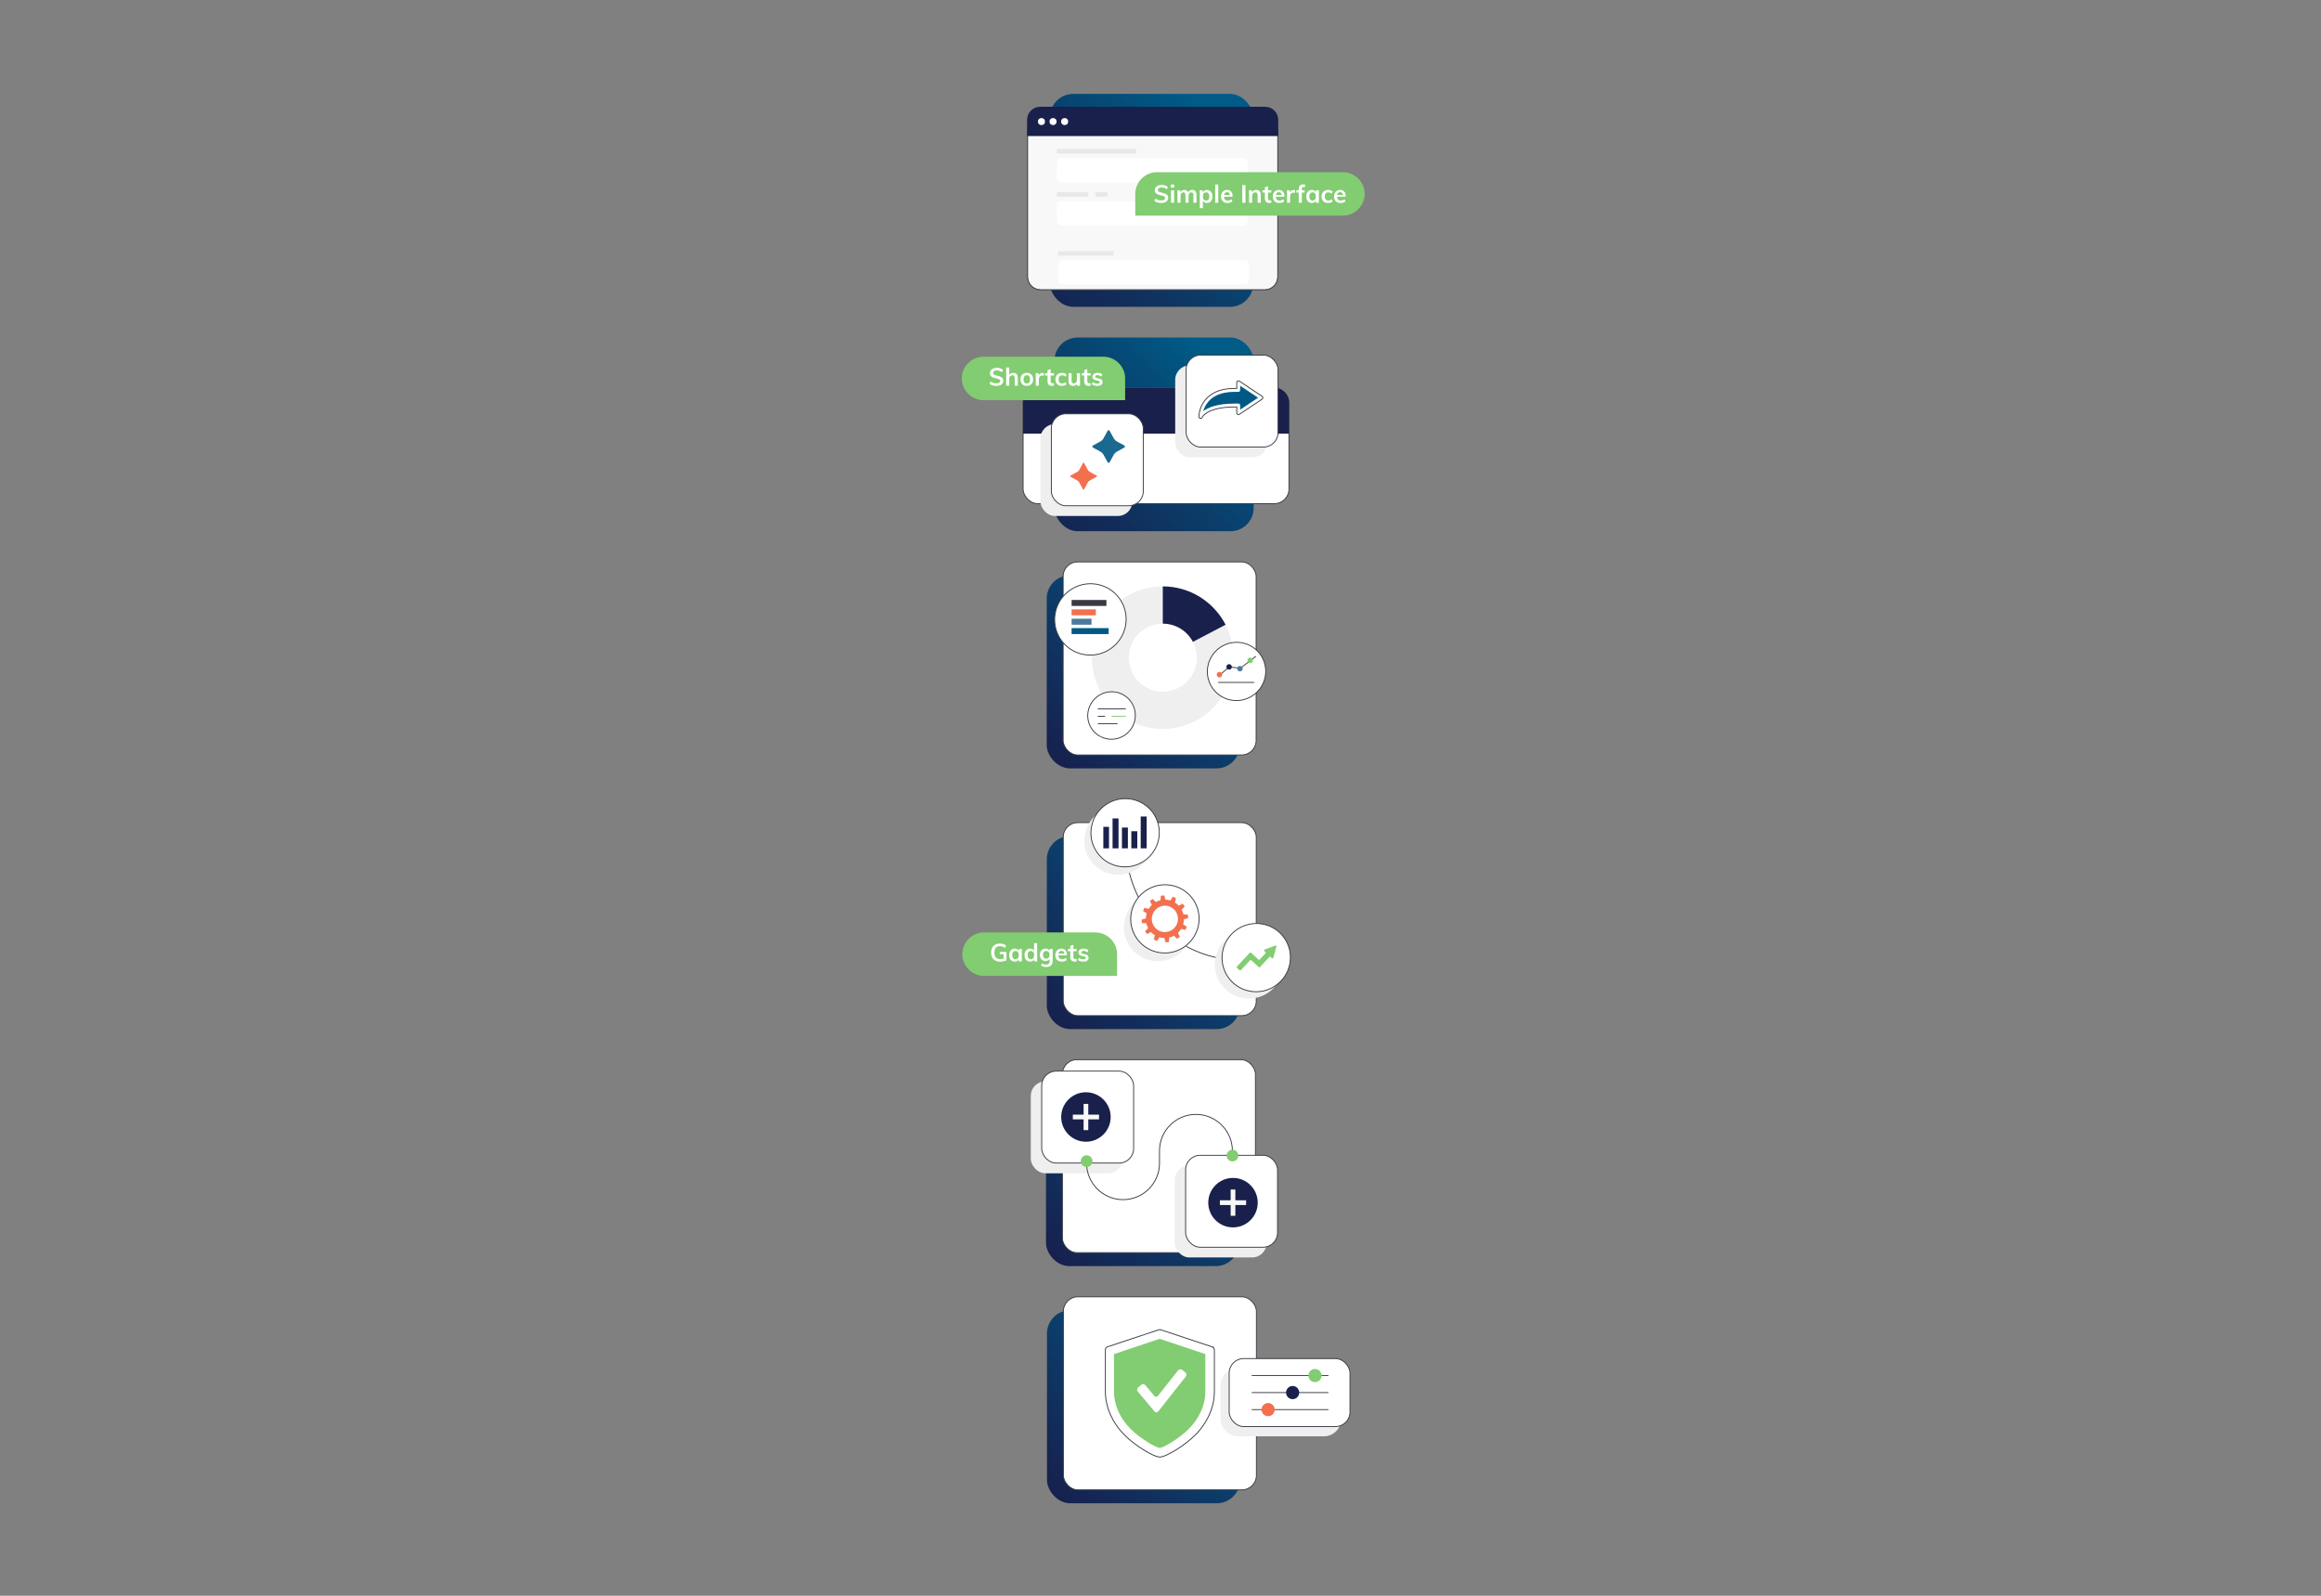 <svg xmlns="http://www.w3.org/2000/svg" xmlns:xlink="http://www.w3.org/1999/xlink" id="Layer_1" viewBox="0 0 800 550"><rect x="0" y="0" width="800" height="550" fill="#808080" stroke="none"/><defs><style>.cls-1,.cls-2,.cls-3{stroke-width:.5px;}.cls-1,.cls-2,.cls-3,.cls-4,.cls-5,.cls-6,.cls-7{stroke-miterlimit:10;}.cls-1,.cls-5{stroke:#82cc71;}.cls-1,.cls-8{fill:#82cc71;}.cls-9{isolation:isolate;opacity:.9;}.cls-9,.cls-10,.cls-11,.cls-12,.cls-13,.cls-14,.cls-8,.cls-15,.cls-16,.cls-17,.cls-18,.cls-19,.cls-20,.cls-21,.cls-22,.cls-23,.cls-24{stroke-width:0px;}.cls-9,.cls-14{fill:#005984;}.cls-10,.cls-2{fill:#19204b;}.cls-11,.cls-6{fill:#f8f8f8;}.cls-12{fill:url(#linear-gradient);}.cls-2{stroke:#19204b;}.cls-13{fill:#4a7a9d;}.cls-3{stroke:#f3704f;}.cls-3,.cls-15{fill:#f3704f;}.cls-4,.cls-5,.cls-6,.cls-7{stroke-width:.3px;}.cls-4,.cls-5,.cls-23{fill:#fff;}.cls-4,.cls-6,.cls-7{stroke:#383943;}.cls-16{fill:#e8e8e8;}.cls-17{fill:#383943;}.cls-18{fill:url(#linear-gradient-4);}.cls-19{fill:url(#linear-gradient-2);}.cls-20{fill:url(#linear-gradient-3);}.cls-21{fill:url(#linear-gradient-5);}.cls-22{fill:url(#linear-gradient-6);}.cls-24{fill:#efefef;}.cls-7{fill:none;}</style><linearGradient id="linear-gradient" x1="357.632" y1="189.867" x2="420.642" y2="126.856" gradientUnits="userSpaceOnUse"><stop offset="0" stop-color="#17204e"></stop><stop offset=".282" stop-color="#122c59"></stop><stop offset=".792" stop-color="#054c78"></stop><stop offset="1" stop-color="#005b87"></stop></linearGradient><linearGradient id="linear-gradient-2" x1="363.219" y1="515.774" x2="425.048" y2="453.945" gradientUnits="userSpaceOnUse"><stop offset="0" stop-color="#17204e"></stop><stop offset="1" stop-color="#005b87"></stop></linearGradient><linearGradient id="linear-gradient-3" x1="363.131" y1="262.481" x2="424.96" y2="200.652" xlink:href="#linear-gradient-2"></linearGradient><linearGradient id="linear-gradient-4" x1="354.226" y1="111.77" x2="421.246" y2="44.75" xlink:href="#linear-gradient"></linearGradient><linearGradient id="linear-gradient-5" x1="362.883" y1="434.033" x2="424.712" y2="372.203" xlink:href="#linear-gradient-2"></linearGradient><linearGradient id="linear-gradient-6" x1="363.17" y1="352.336" x2="424.999" y2="290.507" xlink:href="#linear-gradient-2"></linearGradient></defs><rect class="cls-12" x="363.455" y="116.333" width="68.661" height="66.759" rx="8" ry="8"></rect><rect class="cls-19" x="360.869" y="451.595" width="66.529" height="66.529" rx="8" ry="8"></rect><rect class="cls-23" x="366.527" y="446.966" width="66.529" height="66.529" rx="5" ry="5"></rect><rect class="cls-7" x="366.527" y="446.966" width="66.529" height="66.529" rx="5" ry="5"></rect><path class="cls-4" d="M417.781,464.204l-17.717-5.887c-.219-.054-.438-.054-.63,0l-17.717,5.887c-.438.163-.711.52-.711.958v14.429c0,5.421,2.383,10.816,6.736,15.143,1.669,1.669,4.024,3.504,6.544,5.038,1.45.905,4.134,2.411,5.505,2.411s4.024-1.56,5.505-2.411c2.492-1.56,4.875-3.423,6.544-5.038,4.353-4.353,6.736-9.72,6.736-15.143v-14.429c-.082-.438-.41-.793-.795-.958Z"></path><path class="cls-8" d="M415.452,479.631c0,4.619-2.039,9.188-5.755,12.903-3.432,3.432-8.827,6.504-9.987,6.504-1.083,0-6.529-3.072-9.987-6.504-3.69-3.69-5.755-8.284-5.755-12.903v-12.93l15.743-5.265,15.743,5.265v12.93h0Z"></path><path class="cls-23" d="M399.218,486.472c-.341.432-.909.441-1.263.02l-5.787-6.881c-.354-.421-.299-1.055.122-1.409l1.075-.904c.421-.354,1.055-.299,1.409.122l3.097,3.683c.354.421.922.412,1.263-.02l6.915-8.766c.341-.432.973-.506,1.405-.166l1.102.869c.432.341.507.973.166,1.404l-9.503,12.047Z"></path><rect class="cls-24" x="420.641" y="471.618" width="41.644" height="23.43" rx="6" ry="6"></rect><rect class="cls-23" x="423.67" y="468.252" width="41.644" height="23.43" rx="5" ry="5"></rect><rect class="cls-7" x="423.67" y="468.252" width="41.644" height="23.43" rx="5" ry="5"></rect><line class="cls-7" x1="457.89" y1="474.097" x2="431.431" y2="474.097"></line><circle class="cls-1" cx="453.249" cy="474.097" r="2.018"></circle><line class="cls-7" x1="457.89" y1="479.967" x2="431.431" y2="479.967"></line><circle class="cls-2" cx="445.547" cy="479.967" r="2.018"></circle><line class="cls-7" x1="457.89" y1="485.837" x2="431.431" y2="485.837"></line><circle class="cls-3" cx="437.092" cy="485.837" r="2.018"></circle><rect class="cls-20" x="360.781" y="198.302" width="66.529" height="66.529" rx="8" ry="8"></rect><rect class="cls-23" x="366.438" y="193.673" width="66.529" height="66.529" rx="5" ry="5"></rect><rect class="cls-7" x="366.438" y="193.673" width="66.529" height="66.529" rx="5" ry="5"></rect><path class="cls-23" d="M400.787,226.674v-24.566c-13.484,0-24.414,10.999-24.414,24.566s10.931,24.566,24.414,24.566,24.414-10.999,24.414-24.566c0-4.101-1-7.966-2.766-11.365l-21.648,11.365Z"></path><path class="cls-24" d="M422.435,215.309l-21.648-13.201c-13.484,0-24.414,10.999-24.414,24.566s10.93,24.566,24.414,24.566,24.414-10.999,24.414-24.566c0-4.101-1-7.966-2.766-11.365Z"></path><path class="cls-10" d="M422.435,215.309c-4.077-7.846-12.24-13.201-21.648-13.201v24.566l21.648-11.365Z"></path><circle class="cls-23" cx="400.787" cy="226.674" r="11.726"></circle><path class="cls-4" d="M421.592,240.369c.863.44,1.806.76,2.812.938,5.465.964,10.703-2.68,11.698-8.139.995-5.459-2.628-10.666-8.094-11.631s-10.703,2.68-11.698,8.139c-.812,4.455,1.452,8.742,5.282,10.693Z"></path><path class="cls-4" d="M379.363,253.896c-3.122-1.589-4.967-5.083-4.305-8.714.811-4.449,5.079-7.419,9.534-6.633"></path><path class="cls-4" d="M384.592,238.549c4.454.786,7.407,5.029,6.596,9.478-.811,4.449-5.079,7.419-9.534,6.633-.819-.145-1.588-.406-2.291-.764"></path><line class="cls-4" x1="378.382" y1="244.324" x2="388.043" y2="244.324"></line><line class="cls-4" x1="378.382" y1="249.423" x2="385.191" y2="249.423"></line><line class="cls-5" x1="383.212" y1="246.873" x2="388.043" y2="246.873"></line><line class="cls-4" x1="378.382" y1="246.873" x2="380.887" y2="246.873"></line><path class="cls-4" d="M370.181,224.448c1.058.539,2.213.932,3.445,1.149,6.697,1.181,13.114-3.283,14.333-9.972,1.22-6.689-3.221-13.069-9.917-14.25-6.697-1.181-13.114,3.283-14.333,9.972-.995,5.459,1.779,10.712,6.472,13.101Z"></path><rect class="cls-14" x="374.719" y="211.129" width="2.054" height="12.768" transform="translate(158.234 593.259) rotate(-90)"></rect><rect class="cls-13" x="371.765" y="210.85" width="2.054" height="6.86" transform="translate(158.513 587.072) rotate(-90)"></rect><rect class="cls-15" x="372.507" y="206.876" width="2.054" height="8.343" transform="translate(162.487 584.581) rotate(-90)"></rect><rect class="cls-17" x="374.335" y="201.815" width="2.054" height="11.999" transform="translate(167.547 583.176) rotate(-90)"></rect><polyline class="cls-7" points="420.405 232.652 423.658 229.868 427.516 230.304 432.883 226.212"></polyline><line class="cls-7" x1="419.868" y1="235.202" x2="432.279" y2="235.202"></line><circle class="cls-8" cx="430.913" cy="227.614" r=".946" transform="translate(-41.286 348.124) rotate(-42.161)"></circle><path class="cls-13" d="M426.435,230.466c-.002-.523.421-.948.944-.948.523,0,.949.424.951.948.002.523-.421.948-.944.948-.523,0-.949-.424-.951-.948Z"></path><path class="cls-10" d="M422.703,229.851c-.002-.523.421-.948.944-.948.523,0,.949.424.951.948.002.523-.421.948-.944.948-.523,0-.949-.424-.951-.948Z"></path><path class="cls-15" d="M419.374,232.534c-.002-.523.421-.948.944-.948.523,0,.949.424.951.948.002.523-.421.948-.944.948-.523,0-.949-.424-.951-.948Z"></path><rect class="cls-18" x="361.904" y="32.371" width="70.063" height="73.378" rx="8" ry="8"></rect><path class="cls-6" d="M440.415,44.925v50.462c0,2.478-2.01,4.487-4.487,4.487h-77.257c-2.478,0-4.487-2.008-4.487-4.487v-50.462h86.232Z"></path><path class="cls-17" d="M440.342,44.999v50.388c0,2.433-1.979,4.414-4.414,4.414h-77.257c-2.433,0-4.414-1.979-4.414-4.414v-50.388h86.084M440.415,46.48h-86.232v49.034c0,2.408,2.01,4.361,4.487,4.361h77.258c2.478,0,4.487-1.953,4.487-4.361v-49.034h-.002Z"></path><path class="cls-10" d="M358.521,36.803h77.56c2.488,0,4.505,2.017,4.505,4.505v5.577h-86.569v-5.577c0-2.488,2.017-4.505,4.505-4.505h0Z"></path><circle class="cls-23" cx="358.975" cy="41.901" r="1.213"></circle><circle class="cls-23" cx="362.968" cy="41.901" r="1.213"></circle><circle class="cls-23" cx="366.96" cy="41.901" r="1.213"></circle><rect class="cls-23" x="352.643" y="133.693" width="91.63" height="39.886" rx="5" ry="5"></rect><rect class="cls-7" x="352.643" y="133.693" width="91.63" height="39.886" rx="5" ry="5"></rect><path class="cls-10" d="M352.643,149.46v-10.767c0-2.75,2.25-5,5-5h81.63c2.75,0,5,2.25,5,5v10.767"></path><rect class="cls-24" x="358.611" y="146.157" width="31.684" height="31.684" rx="5" ry="5"></rect><rect class="cls-23" x="362.375" y="142.629" width="31.684" height="31.684" rx="5" ry="5"></rect><rect class="cls-7" x="362.375" y="142.629" width="31.684" height="31.684" rx="5" ry="5"></rect><rect class="cls-24" x="405.068" y="125.928" width="31.684" height="31.684" rx="5" ry="5"></rect><rect class="cls-23" x="408.832" y="122.399" width="31.684" height="31.684" rx="5" ry="5"></rect><rect class="cls-7" x="408.832" y="122.399" width="31.684" height="31.684" rx="5" ry="5"></rect><path class="cls-4" d="M413.715,144.194h.107c.239,0,.459-.144.54-.371.031-.063.452-.905,1.941-1.746,1.457-.823,4.24-1.809,9.234-1.809h.748v2.035c0,.327.264.584.584.591.119,0,.232-.031.327-.101l7.834-5.22c.27-.182.345-.547.163-.817-.044-.063-.101-.119-.163-.163l-7.834-5.22c-.27-.182-.634-.107-.817.163-.063.094-.101.214-.101.327v2.023h-.785c-2.751,0-5.113.503-7.011,1.495-1.501.766-2.777,1.922-3.694,3.342-.942,1.464-1.483,3.147-1.564,4.881,0,.289.201.534.477.591h.013Z"></path><path class="cls-14" d="M415.82,139.307c1.834-2.814,5.095-4.247,9.687-4.247h1.369c.327,0,.584-.264.584-.591v-1.514l6.181,4.121-6.181,4.121v-1.514c0-.32-.264-.584-.584-.584h-1.332c-6.106,0-9.234,1.407-10.811,2.613.239-.854.609-1.665,1.087-2.412v.006Z"></path><path class="cls-9" d="M380.37,156.74c-.212-.383-.697-.87-1.08-1.08l-2.515-1.375c-.383-.212-.383-.552,0-.764l2.515-1.375c.383-.212.87-.697,1.08-1.08l1.375-2.515c.212-.383.552-.383.764,0l1.375,2.515c.212.383.697.87,1.08,1.08l2.515,1.375c.383.212.383.552,0,.764l-2.515,1.375c-.383.212-.87.697-1.08,1.08l-1.373,2.515c-.212.383-.552.383-.764,0l-1.377-2.515h0Z"></path><path class="cls-15" d="M371.956,166.222c-.115-.206-.374-.469-.581-.581l-2.404-1.315c-.206-.115-.206-.298,0-.41l2.404-1.315c.206-.115.469-.374.581-.581l1.315-2.404c.115-.206.298-.206.41,0l1.315,2.404c.115.206.374.469.581.581l2.404,1.315c.206.115.206.298,0,.41l-2.404,1.315c-.206.115-.469.374-.581.581l-1.315,2.404c-.115.206-.298.206-.41,0l-1.315-2.404Z"></path><path class="cls-8" d="M387.811,137.929h-48.779c-4.14,0-7.528-3.372-7.528-7.493s3.388-7.493,7.528-7.493h41.251c4.14,0,7.528,3.372,7.528,7.493v7.493Z"></path><rect class="cls-21" x="360.533" y="369.853" width="66.529" height="66.529" rx="8" ry="8"></rect><rect class="cls-23" x="366.19" y="365.224" width="66.529" height="66.529" rx="5" ry="5"></rect><rect class="cls-7" x="366.19" y="365.224" width="66.529" height="66.529" rx="5" ry="5"></rect><rect class="cls-24" x="355.289" y="372.705" width="31.684" height="31.684" rx="5" ry="5"></rect><rect class="cls-23" x="359.053" y="369.177" width="31.684" height="31.684" rx="5" ry="5"></rect><rect class="cls-7" x="359.053" y="369.177" width="31.684" height="31.684" rx="5" ry="5"></rect><path class="cls-7" d="M424.783,396.657c0-6.94-5.626-12.565-12.565-12.565s-12.565,5.626-12.565,12.565v4.49-.24c0,6.94-5.626,12.565-12.565,12.565s-12.565-5.626-12.565-12.565"></path><rect class="cls-24" x="404.898" y="401.708" width="31.684" height="31.684" rx="5" ry="5"></rect><rect class="cls-23" x="408.662" y="398.18" width="31.684" height="31.684" rx="5" ry="5"></rect><rect class="cls-7" x="408.662" y="398.18" width="31.684" height="31.684" rx="5" ry="5"></rect><circle class="cls-10" cx="374.299" cy="384.988" r="8.526"></circle><path class="cls-11" d="M378.816,384.17v1.634h-3.709v3.71h-1.616v-3.71h-3.709v-1.634h3.709v-3.709h1.616v3.709h3.709Z"></path><circle class="cls-10" cx="424.989" cy="414.512" r="8.526"></circle><path class="cls-11" d="M429.507,413.695v1.634h-3.709v3.71h-1.616v-3.71h-3.709v-1.634h3.709v-3.709h1.616v3.709h3.709Z"></path><circle class="cls-8" cx="424.811" cy="398.277" r="2.018"></circle><circle class="cls-8" cx="374.537" cy="400.208" r="2.018"></circle><path class="cls-23" d="M342.122,132.827c-.408-.125-.754-.305-1.04-.539l.376-.804c.296.222.606.386.928.492.322.105.674.158,1.056.158.422,0,.749-.074.979-.222s.347-.356.347-.625c0-.228-.107-.403-.321-.526s-.566-.238-1.057-.347c-.764-.165-1.32-.379-1.668-.642-.348-.262-.521-.644-.521-1.146,0-.359.097-.679.291-.958s.469-.499.826-.659c.356-.16.768-.24,1.236-.24.428,0,.834.064,1.219.193.385.128.7.307.945.534l-.368.804c-.542-.433-1.141-.65-1.796-.65-.394,0-.704.081-.932.244-.229.163-.342.384-.342.663,0,.239.101.422.304.547.202.125.549.242,1.039.351.507.12.921.25,1.24.389.319.14.564.319.736.539.171.22.256.495.256.825,0,.365-.097.683-.291.954-.194.271-.474.48-.838.628-.365.148-.795.223-1.292.223-.468,0-.905-.063-1.313-.188Z"></path><path class="cls-23" d="M350.825,130.287v2.652h-1.069v-2.6c0-.342-.065-.592-.197-.749s-.333-.235-.607-.235c-.325,0-.587.104-.787.312-.2.208-.3.483-.3.826v2.446h-1.061v-6.295h1.061v2.6c.148-.234.345-.415.59-.543s.519-.192.821-.192c1.032,0,1.548.593,1.548,1.779Z"></path><path class="cls-23" d="M352.762,132.733c-.333-.183-.59-.443-.77-.783-.18-.339-.27-.737-.27-1.193s.09-.854.27-1.193c.179-.339.436-.6.77-.783.333-.182.72-.273,1.159-.273.433,0,.815.091,1.146.273.331.183.586.443.766.783s.27.737.27,1.193-.09.854-.27,1.193-.435.6-.766.783c-.331.182-.713.273-1.146.273-.439,0-.826-.091-1.159-.273ZM354.747,131.813c.191-.236.287-.588.287-1.056,0-.462-.097-.814-.291-1.057-.194-.242-.468-.363-.821-.363-.359,0-.636.121-.83.363-.194.243-.291.595-.291,1.057,0,.468.095.82.287,1.056.191.237.466.355.825.355.365,0,.643-.118.834-.355Z"></path><path class="cls-23" d="M359.781,128.584l-.008.975c-.183-.074-.371-.111-.565-.111-.365,0-.643.105-.834.316s-.287.49-.287.838v2.335h-1.061v-3.097c0-.456-.023-.864-.068-1.223h1.001l.085.761c.108-.279.279-.493.513-.641.234-.148.499-.223.795-.223.166,0,.308.023.428.068Z"></path><path class="cls-23" d="M362.133,129.423v1.933c0,.508.236.761.71.761.131,0,.273-.022.428-.068v.847c-.188.069-.417.103-.685.103-.49,0-.867-.137-1.129-.411-.263-.274-.394-.667-.394-1.181v-1.984h-.83v-.804h.83v-1.052l1.069-.359v1.411h1.146v.804h-1.146Z"></path><path class="cls-23" d="M364.802,132.733c-.331-.183-.584-.441-.761-.774s-.265-.726-.265-1.176.092-.847.278-1.189c.185-.342.448-.608.787-.8.339-.191.731-.286,1.176-.286.308,0,.606.048.894.145.288.097.518.231.688.402l-.299.752c-.183-.148-.376-.261-.582-.338-.205-.077-.408-.115-.607-.115-.388,0-.69.121-.907.363-.217.243-.325.592-.325,1.048s.107.804.32,1.044c.214.239.518.359.911.359.2,0,.402-.04.607-.12.205-.08.399-.194.582-.342l.299.753c-.183.171-.419.305-.71.402-.291.097-.596.146-.915.146-.451,0-.841-.091-1.172-.273Z"></path><path class="cls-23" d="M372.252,128.619v4.32h-1.044v-.667c-.137.239-.319.422-.547.547-.228.125-.49.188-.787.188-1.055,0-1.583-.593-1.583-1.779v-2.609h1.061v2.618c0,.313.064.544.192.693s.327.222.595.222c.313,0,.564-.103.752-.308.188-.206.282-.479.282-.821v-2.404h1.078Z"></path><path class="cls-23" d="M374.775,129.423v1.933c0,.508.236.761.71.761.131,0,.273-.022.428-.068v.847c-.188.069-.417.103-.685.103-.49,0-.867-.137-1.129-.411-.263-.274-.394-.667-.394-1.181v-1.984h-.83v-.804h.83v-1.052l1.069-.359v1.411h1.146v.804h-1.146Z"></path><path class="cls-23" d="M376.375,132.459l.299-.753c.462.342.989.513,1.583.513.257,0,.455-.042.595-.128.14-.085.209-.206.209-.359,0-.131-.049-.235-.146-.312-.097-.077-.262-.144-.496-.201l-.719-.163c-.787-.171-1.18-.573-1.18-1.206,0-.262.074-.495.222-.697.148-.202.356-.36.625-.475.268-.114.579-.171.933-.171.308,0,.604.047.89.141.285.094.536.229.752.406l-.316.727c-.434-.319-.878-.479-1.334-.479-.245,0-.436.045-.573.137-.137.091-.205.217-.205.376,0,.125.042.225.124.299s.224.137.423.188l.736.163c.428.097.74.247.937.449.197.203.295.466.295.791,0,.399-.16.716-.479.95s-.755.351-1.309.351c-.781,0-1.403-.182-1.865-.547Z"></path><rect class="cls-22" x="360.82" y="288.157" width="66.529" height="66.529" rx="8" ry="8"></rect><rect class="cls-23" x="366.477" y="283.528" width="66.529" height="66.529" rx="5" ry="5"></rect><rect class="cls-7" x="366.477" y="283.528" width="66.529" height="66.529" rx="5" ry="5"></rect><path class="cls-7" d="M427.762,330.959c-21.885,0-39.627-17.741-39.627-39.627"></path><path class="cls-24" d="M418.947,330.366c1.166-6.396,7.303-10.666,13.707-9.536s10.65,7.231,9.483,13.627c-1.166,6.396-7.303,10.666-13.707,9.536-6.404-1.13-10.65-7.231-9.483-13.627Z"></path><path class="cls-4" d="M421.404,328.008c1.166-6.396,7.303-10.666,13.707-9.536,6.404,1.13,10.65,7.231,9.483,13.627-1.166,6.396-7.303,10.666-13.707,9.536-6.404-1.13-10.65-7.231-9.483-13.627Z"></path><path class="cls-8" d="M439.593,325.904l-3.759,1.382c-.195.072-.245.323-.094.465l.444.414c.112.105.118.281.014.393l-2.02,2.171c-.105.113-.281.119-.393.014l-2.584-2.403c-.113-.105-.289-.098-.393.014l-4.502,4.813c-.105.113-.098.289.014.393l.944.878c.112.105.289.098.393-.014l3.245-3.461c.105-.112.281-.119.393-.014l2.583,2.402c.113.105.289.098.393-.014l3.274-3.52c.105-.113.281-.119.394-.014l.478.447c.153.142.402.072.458-.129l1.08-3.882c.061-.218-.151-.414-.364-.336Z"></path><path class="cls-24" d="M387.563,317.51c1.166-6.396,7.303-10.666,13.707-9.536,6.404,1.13,10.65,7.231,9.483,13.627-1.166,6.396-7.303,10.666-13.707,9.536-6.404-1.13-10.65-7.231-9.483-13.627Z"></path><path class="cls-4" d="M389.92,314.652c1.166-6.396,7.303-10.666,13.707-9.536,6.404,1.13,10.65,7.231,9.483,13.627-1.166,6.396-7.303,10.666-13.707,9.536-6.404-1.13-10.65-7.231-9.483-13.627Z"></path><path class="cls-15" d="M399.913,312.451c2.331-.905,4.939.265,5.826,2.611.887,2.346-.285,4.98-2.616,5.885-2.331.904-4.939-.265-5.827-2.611-.886-2.345.285-4.981,2.616-5.885h0ZM398.378,310.889l-1.064-1.071-.97.709.676,1.352c-.433.412-.806.877-1.113,1.383l-1.453-.389-.489,1.101,1.259.828c-.169.566-.268,1.155-.283,1.755l-1.454.397.122,1.198,1.502.078c.066.285.152.569.259.85.106.282.23.549.368.807l-1.067,1.077.7.974,1.344-.687c.407.435.866.809,1.366,1.116l-.393,1.468,1.091.488.826-1.273c.561.168,1.145.264,1.739.277l.388,1.464,1.189-.128.085-1.515c.283-.068.565-.156.844-.265.279-.109.546-.234.802-.375l1.064,1.071.97-.709-.677-1.352c.433-.412.807-.877,1.113-1.383l1.454.389.489-1.101-1.259-.828c.169-.566.267-1.155.283-1.755l1.453-.398-.121-1.198-1.503-.079c-.066-.285-.152-.569-.257-.85-.106-.282-.23-.549-.369-.807l1.067-1.077-.699-.975-1.344.689c-.407-.435-.866-.809-1.367-1.116l.393-1.468-1.091-.488-.826,1.273c-.56-.168-1.145-.265-1.739-.277l-.388-1.464-1.189.128-.084,1.518c-.283.068-.565.156-.844.263-.28.107-.547.234-.803.374h0Z"></path><path class="cls-24" d="M373.91,287.697c1.166-6.396,7.303-10.666,13.707-9.536,6.404,1.13,10.65,7.231,9.483,13.627-1.166,6.396-7.303,10.666-13.707,9.536-6.404-1.13-10.65-7.231-9.483-13.627Z"></path><path class="cls-4" d="M376.211,284.971c1.166-6.396,7.303-10.666,13.707-9.536,6.404,1.13,10.65,7.231,9.483,13.627-1.166,6.396-7.303,10.666-13.707,9.536-6.404-1.13-10.65-7.231-9.483-13.627Z"></path><rect class="cls-10" x="393.176" y="281.421" width="2.054" height="10.967" transform="translate(788.405 573.809) rotate(-180)"></rect><rect class="cls-10" x="389.943" y="286.496" width="2.054" height="5.892" transform="translate(781.94 578.884) rotate(-180)"></rect><rect class="cls-10" x="386.71" y="285.222" width="2.054" height="7.166" transform="translate(775.474 577.611) rotate(-180)"></rect><rect class="cls-10" x="383.477" y="282.082" width="2.054" height="10.306" transform="translate(769.008 574.471) rotate(-180)"></rect><rect class="cls-10" x="380.296" y="284.982" width="1.95" height="7.407" transform="translate(762.543 577.37) rotate(-180)"></rect><path class="cls-8" d="M385.029,336.359h-45.81c-4.14,0-7.528-3.372-7.528-7.493s3.388-7.493,7.528-7.493h38.282c4.14,0,7.528,3.372,7.528,7.493v7.493Z"></path><path class="cls-23" d="M346.902,328.076v2.925c-.28.138-.616.245-1.009.325-.394.08-.796.12-1.207.12-.627,0-1.172-.126-1.634-.377-.461-.25-.815-.609-1.061-1.077s-.368-1.026-.368-1.677c0-.639.123-1.191.368-1.659s.595-.827,1.048-1.078c.454-.251.985-.376,1.595-.376.428,0,.829.062,1.202.188.373.126.686.303.937.53l-.376.805c-.285-.223-.564-.382-.838-.479-.273-.097-.573-.146-.898-.146-.627,0-1.102.188-1.424.565-.322.376-.483.927-.483,1.65,0,.747.166,1.311.496,1.689.331.379.824.568,1.48.568.399,0,.792-.054,1.181-.162v-1.54h-1.317v-.795h2.31Z"></path><path class="cls-23" d="M352.197,327.05v4.319h-1.052v-.692c-.131.239-.319.426-.564.56-.246.134-.525.201-.838.201-.376,0-.71-.091-1.001-.273-.291-.183-.516-.442-.676-.778-.16-.337-.239-.728-.239-1.172s.081-.84.244-1.185c.163-.346.389-.613.68-.805.291-.19.621-.286.992-.286.313,0,.593.067.838.201.245.134.433.32.564.56v-.649h1.052ZM350.854,330.231c.194-.245.291-.59.291-1.035,0-.456-.097-.807-.291-1.052s-.47-.368-.83-.368c-.354,0-.629.127-.826.381s-.295.606-.295,1.057c0,.444.098.787.295,1.026s.475.359.834.359c.354,0,.627-.123.821-.368Z"></path><path class="cls-23" d="M357.491,325.073v6.296h-1.052v-.692c-.131.239-.319.426-.564.56-.246.134-.525.201-.838.201-.371,0-.702-.094-.992-.282-.291-.188-.518-.455-.68-.8s-.244-.74-.244-1.185.08-.835.239-1.172.385-.598.676-.783c.291-.185.625-.277,1.001-.277.308,0,.583.064.825.192.243.128.429.31.561.543v-2.601h1.069ZM356.144,330.231c.197-.245.295-.593.295-1.044s-.097-.798-.291-1.043-.468-.368-.821-.368c-.359,0-.637.121-.834.363-.197.243-.295.586-.295,1.031,0,.45.098.801.295,1.052s.472.377.826.377.628-.123.825-.368Z"></path><path class="cls-23" d="M362.829,327.05v4.183c0,.673-.186,1.183-.556,1.531-.371.348-.915.521-1.634.521-.667,0-1.254-.14-1.762-.419l.171-.812c.524.273,1.046.41,1.565.41.77,0,1.155-.382,1.155-1.146v-.854c-.131.233-.322.423-.573.568s-.533.218-.847.218c-.376,0-.711-.09-1.005-.27-.293-.179-.521-.433-.684-.761s-.244-.703-.244-1.125.081-.797.244-1.125c.163-.327.391-.581.684-.761.294-.18.629-.27,1.005-.27.319,0,.603.067.851.201s.438.32.569.56v-.649h1.061ZM361.464,330.061c.202-.234.304-.556.304-.967s-.1-.732-.299-.967c-.2-.233-.479-.351-.838-.351-.354,0-.632.117-.834.351-.203.234-.304.557-.304.967s.101.732.304.967c.202.233.48.351.834.351s.631-.117.834-.351Z"></path><path class="cls-23" d="M367.764,329.265h-2.977c.022.462.138.803.346,1.022.208.22.518.329.928.329.473,0,.913-.153,1.317-.462l.308.735c-.206.166-.458.299-.757.398s-.603.149-.911.149c-.708,0-1.263-.199-1.668-.599-.405-.399-.607-.946-.607-1.643,0-.438.088-.829.265-1.172.177-.342.425-.608.744-.8.319-.19.681-.286,1.086-.286.593,0,1.062.192,1.407.577.345.385.518.914.518,1.587v.162ZM365.167,327.961c-.179.168-.295.411-.346.73h2.01c-.034-.324-.133-.569-.295-.735-.162-.165-.386-.248-.671-.248s-.518.084-.697.253Z"></path><path class="cls-23" d="M369.971,327.854v1.934c0,.507.236.761.71.761.131,0,.273-.022.428-.068v.847c-.188.068-.417.103-.685.103-.49,0-.867-.137-1.129-.41-.263-.273-.394-.667-.394-1.181v-1.984h-.83v-.804h.83v-1.053l1.069-.359v1.412h1.146v.804h-1.146Z"></path><path class="cls-23" d="M371.57,330.89l.299-.752c.462.342.989.513,1.583.513.257,0,.455-.043.595-.128.14-.086.209-.205.209-.359,0-.131-.049-.235-.146-.312-.097-.077-.262-.144-.496-.201l-.719-.162c-.787-.171-1.18-.573-1.18-1.206,0-.263.074-.495.222-.697.148-.202.356-.36.625-.475s.579-.171.933-.171c.308,0,.604.047.89.141.285.095.536.229.752.406l-.316.728c-.434-.319-.878-.479-1.334-.479-.245,0-.436.046-.573.138-.137.091-.205.217-.205.376,0,.125.042.226.124.3.083.073.224.137.423.188l.736.163c.428.097.74.246.937.448.197.203.295.467.295.792,0,.398-.16.716-.479.949s-.755.351-1.309.351c-.781,0-1.403-.183-1.865-.548Z"></path><rect class="cls-23" x="364.707" y="89.661" width="65.788" height="8.404" rx="1.661" ry="1.661"></rect><rect class="cls-16" x="364.707" y="86.537" width="19.075" height="1.563"></rect><rect class="cls-23" x="364.286" y="54.492" width="65.788" height="8.404" rx="1.661" ry="1.661"></rect><rect class="cls-16" x="364.286" y="51.368" width="27.381" height="1.563"></rect><rect class="cls-23" x="364.286" y="69.382" width="65.788" height="8.404" rx="1.661" ry="1.661"></rect><rect class="cls-16" x="364.286" y="66.257" width="10.769" height="1.563"></rect><rect class="cls-16" x="377.576" y="66.257" width="4.124" height="1.563"></rect><path class="cls-8" d="M391.304,66.831c0-4.121,3.388-7.493,7.528-7.493h64.011c4.14,0,7.528,3.372,7.528,7.493s-3.388,7.493-7.528,7.493h-71.54v-7.493Z"></path><path class="cls-23" d="M398.94,69.781c-.408-.125-.754-.305-1.04-.539l.376-.804c.296.222.606.386.928.492.322.105.674.158,1.056.158.422,0,.749-.074.979-.222s.347-.356.347-.625c0-.228-.107-.403-.321-.526s-.566-.238-1.057-.347c-.764-.165-1.32-.379-1.668-.642-.348-.262-.521-.644-.521-1.146,0-.359.097-.679.291-.958s.469-.499.826-.659c.356-.16.768-.24,1.236-.24.428,0,.834.064,1.219.193.385.128.7.307.945.534l-.368.804c-.542-.433-1.141-.65-1.796-.65-.394,0-.704.081-.932.244-.229.163-.342.384-.342.663,0,.239.101.422.304.547.202.125.549.242,1.039.351.507.12.921.25,1.24.389.319.14.564.319.736.539.171.22.256.495.256.825,0,.365-.097.683-.291.954-.194.271-.474.48-.838.628-.365.148-.795.223-1.292.223-.468,0-.905-.063-1.313-.188Z"></path><path class="cls-23" d="M403.555,63.614h1.189v1.052h-1.189v-1.052ZM403.624,69.893v-4.32h1.061v4.32h-1.061Z"></path><path class="cls-23" d="M412.049,65.902c.24.293.359.74.359,1.338v2.652h-1.069v-2.618c0-.342-.056-.588-.167-.74-.111-.151-.295-.227-.552-.227-.297,0-.529.104-.697.312-.168.208-.252.495-.252.86v2.412h-1.069v-2.618c0-.336-.059-.582-.176-.735-.117-.154-.301-.231-.552-.231-.296,0-.53.104-.701.312-.171.208-.257.495-.257.86v2.412h-1.061v-3.097c0-.456-.023-.864-.068-1.223h1.001l.077.685c.125-.257.307-.454.543-.59.236-.137.509-.205.817-.205.661,0,1.092.273,1.292.821.137-.256.332-.458.586-.603.253-.145.538-.218.851-.218.49,0,.855.146,1.095.44Z"></path><path class="cls-23" d="M416.998,65.748c.288.191.513.459.676.804.163.345.244.74.244,1.185s-.08.835-.24,1.172c-.16.337-.383.596-.671.779-.288.182-.62.273-.997.273-.313,0-.593-.067-.838-.201-.246-.134-.434-.32-.565-.56v2.541h-1.061v-4.944c0-.456-.023-.864-.068-1.223h1.001l.085.744c.114-.268.299-.478.556-.628.256-.151.553-.227.889-.227.371,0,.7.095.988.286ZM416.548,68.764c.194-.24.291-.582.291-1.027,0-.45-.097-.802-.291-1.056s-.468-.381-.821-.381c-.365,0-.645.123-.838.368-.194.245-.291.596-.291,1.052,0,.451.097.797.291,1.04.193.242.47.363.83.363s.636-.12.83-.359Z"></path><path class="cls-23" d="M418.849,69.893v-6.295h1.061v6.295h-1.061Z"></path><path class="cls-23" d="M424.862,67.789h-2.977c.022.462.138.803.346,1.022.208.22.518.329.928.329.473,0,.913-.154,1.317-.462l.308.736c-.206.166-.458.298-.757.398-.299.1-.603.149-.911.149-.708,0-1.263-.2-1.668-.599-.405-.399-.607-.947-.607-1.643,0-.439.088-.83.265-1.172.177-.342.425-.608.744-.8.319-.191.681-.286,1.086-.286.593,0,1.062.192,1.407.577.345.385.518.914.518,1.587v.163ZM422.266,66.484c-.179.168-.295.412-.346.731h2.01c-.034-.325-.133-.57-.295-.736-.162-.165-.386-.248-.671-.248s-.518.084-.697.252Z"></path><path class="cls-23" d="M428.19,69.893v-6.09h1.104v6.09h-1.104Z"></path><path class="cls-23" d="M434.554,67.241v2.652h-1.069v-2.6c0-.342-.065-.592-.197-.749s-.333-.235-.607-.235c-.325,0-.587.104-.787.312-.2.208-.3.483-.3.826v2.446h-1.061v-3.097c0-.456-.023-.864-.068-1.223h1.001l.077.71c.148-.262.35-.464.603-.607.254-.143.541-.214.86-.214,1.032,0,1.548.593,1.548,1.779Z"></path><path class="cls-23" d="M437.051,66.377v1.933c0,.508.236.761.71.761.131,0,.273-.022.428-.068v.847c-.188.069-.417.103-.685.103-.49,0-.867-.137-1.129-.411-.263-.274-.394-.667-.394-1.181v-1.984h-.83v-.804h.83v-1.052l1.069-.359v1.411h1.146v.804h-1.146Z"></path><path class="cls-23" d="M442.713,67.789h-2.977c.022.462.138.803.346,1.022.208.22.518.329.928.329.473,0,.913-.154,1.317-.462l.308.736c-.206.166-.458.298-.757.398-.299.1-.603.149-.911.149-.708,0-1.263-.2-1.668-.599-.405-.399-.607-.947-.607-1.643,0-.439.088-.83.265-1.172.177-.342.425-.608.744-.8.319-.191.681-.286,1.086-.286.593,0,1.062.192,1.407.577.345.385.518.914.518,1.587v.163ZM440.117,66.484c-.179.168-.295.412-.346.731h2.01c-.034-.325-.133-.57-.295-.736-.162-.165-.386-.248-.671-.248s-.518.084-.697.252Z"></path><path class="cls-23" d="M446.375,65.539l-.008.975c-.183-.074-.371-.111-.565-.111-.365,0-.643.105-.834.316s-.287.49-.287.838v2.335h-1.061v-3.097c0-.456-.023-.864-.068-1.223h1.001l.085.761c.108-.279.279-.493.513-.641.234-.148.499-.223.795-.223.166,0,.308.023.428.068Z"></path><path class="cls-23" d="M448.718,65.205v.368h.967v.804h-.967v3.516h-1.069v-3.516h-.821v-.804h.821v-.419c0-.513.13-.908.389-1.185.26-.277.632-.415,1.117-.415.268,0,.493.034.675.103v.847c-.16-.04-.299-.06-.419-.06-.462,0-.693.254-.693.761Z"></path><path class="cls-23" d="M454.594,65.573v4.32h-1.052v-.693c-.131.24-.319.426-.564.56-.246.134-.525.201-.838.201-.376,0-.71-.091-1.001-.273-.291-.183-.516-.442-.676-.779-.16-.336-.239-.727-.239-1.172s.081-.839.244-1.185c.163-.345.389-.613.68-.804.291-.191.621-.286.992-.286.313,0,.593.067.838.201.245.134.433.321.564.561v-.65h1.052ZM453.251,68.755c.194-.245.291-.59.291-1.035,0-.456-.097-.807-.291-1.052s-.47-.368-.83-.368c-.354,0-.629.127-.826.381s-.295.606-.295,1.056c0,.445.098.787.295,1.027.197.239.475.359.834.359.354,0,.627-.123.821-.368Z"></path><path class="cls-23" d="M456.544,69.688c-.331-.183-.584-.441-.761-.774s-.265-.726-.265-1.176.092-.847.278-1.189c.185-.342.448-.608.787-.8.339-.191.731-.286,1.176-.286.308,0,.606.048.894.145.288.097.518.231.688.402l-.299.752c-.183-.148-.376-.261-.582-.338-.205-.077-.408-.115-.607-.115-.388,0-.69.121-.907.363-.217.243-.325.592-.325,1.048s.107.804.32,1.044c.214.239.518.359.911.359.2,0,.402-.04.607-.12.205-.08.399-.194.582-.342l.299.753c-.183.171-.419.305-.71.402-.291.097-.596.146-.915.146-.451,0-.841-.091-1.172-.273Z"></path><path class="cls-23" d="M463.84,67.789h-2.977c.022.462.138.803.346,1.022.208.22.518.329.928.329.473,0,.913-.154,1.317-.462l.308.736c-.206.166-.458.298-.757.398-.299.1-.603.149-.911.149-.708,0-1.263-.2-1.668-.599-.405-.399-.607-.947-.607-1.643,0-.439.088-.83.265-1.172.177-.342.425-.608.744-.8.319-.191.681-.286,1.086-.286.593,0,1.062.192,1.407.577.345.385.518.914.518,1.587v.163ZM461.244,66.484c-.179.168-.295.412-.346.731h2.01c-.034-.325-.133-.57-.295-.736-.162-.165-.386-.248-.671-.248s-.518.084-.697.252Z"></path></svg>